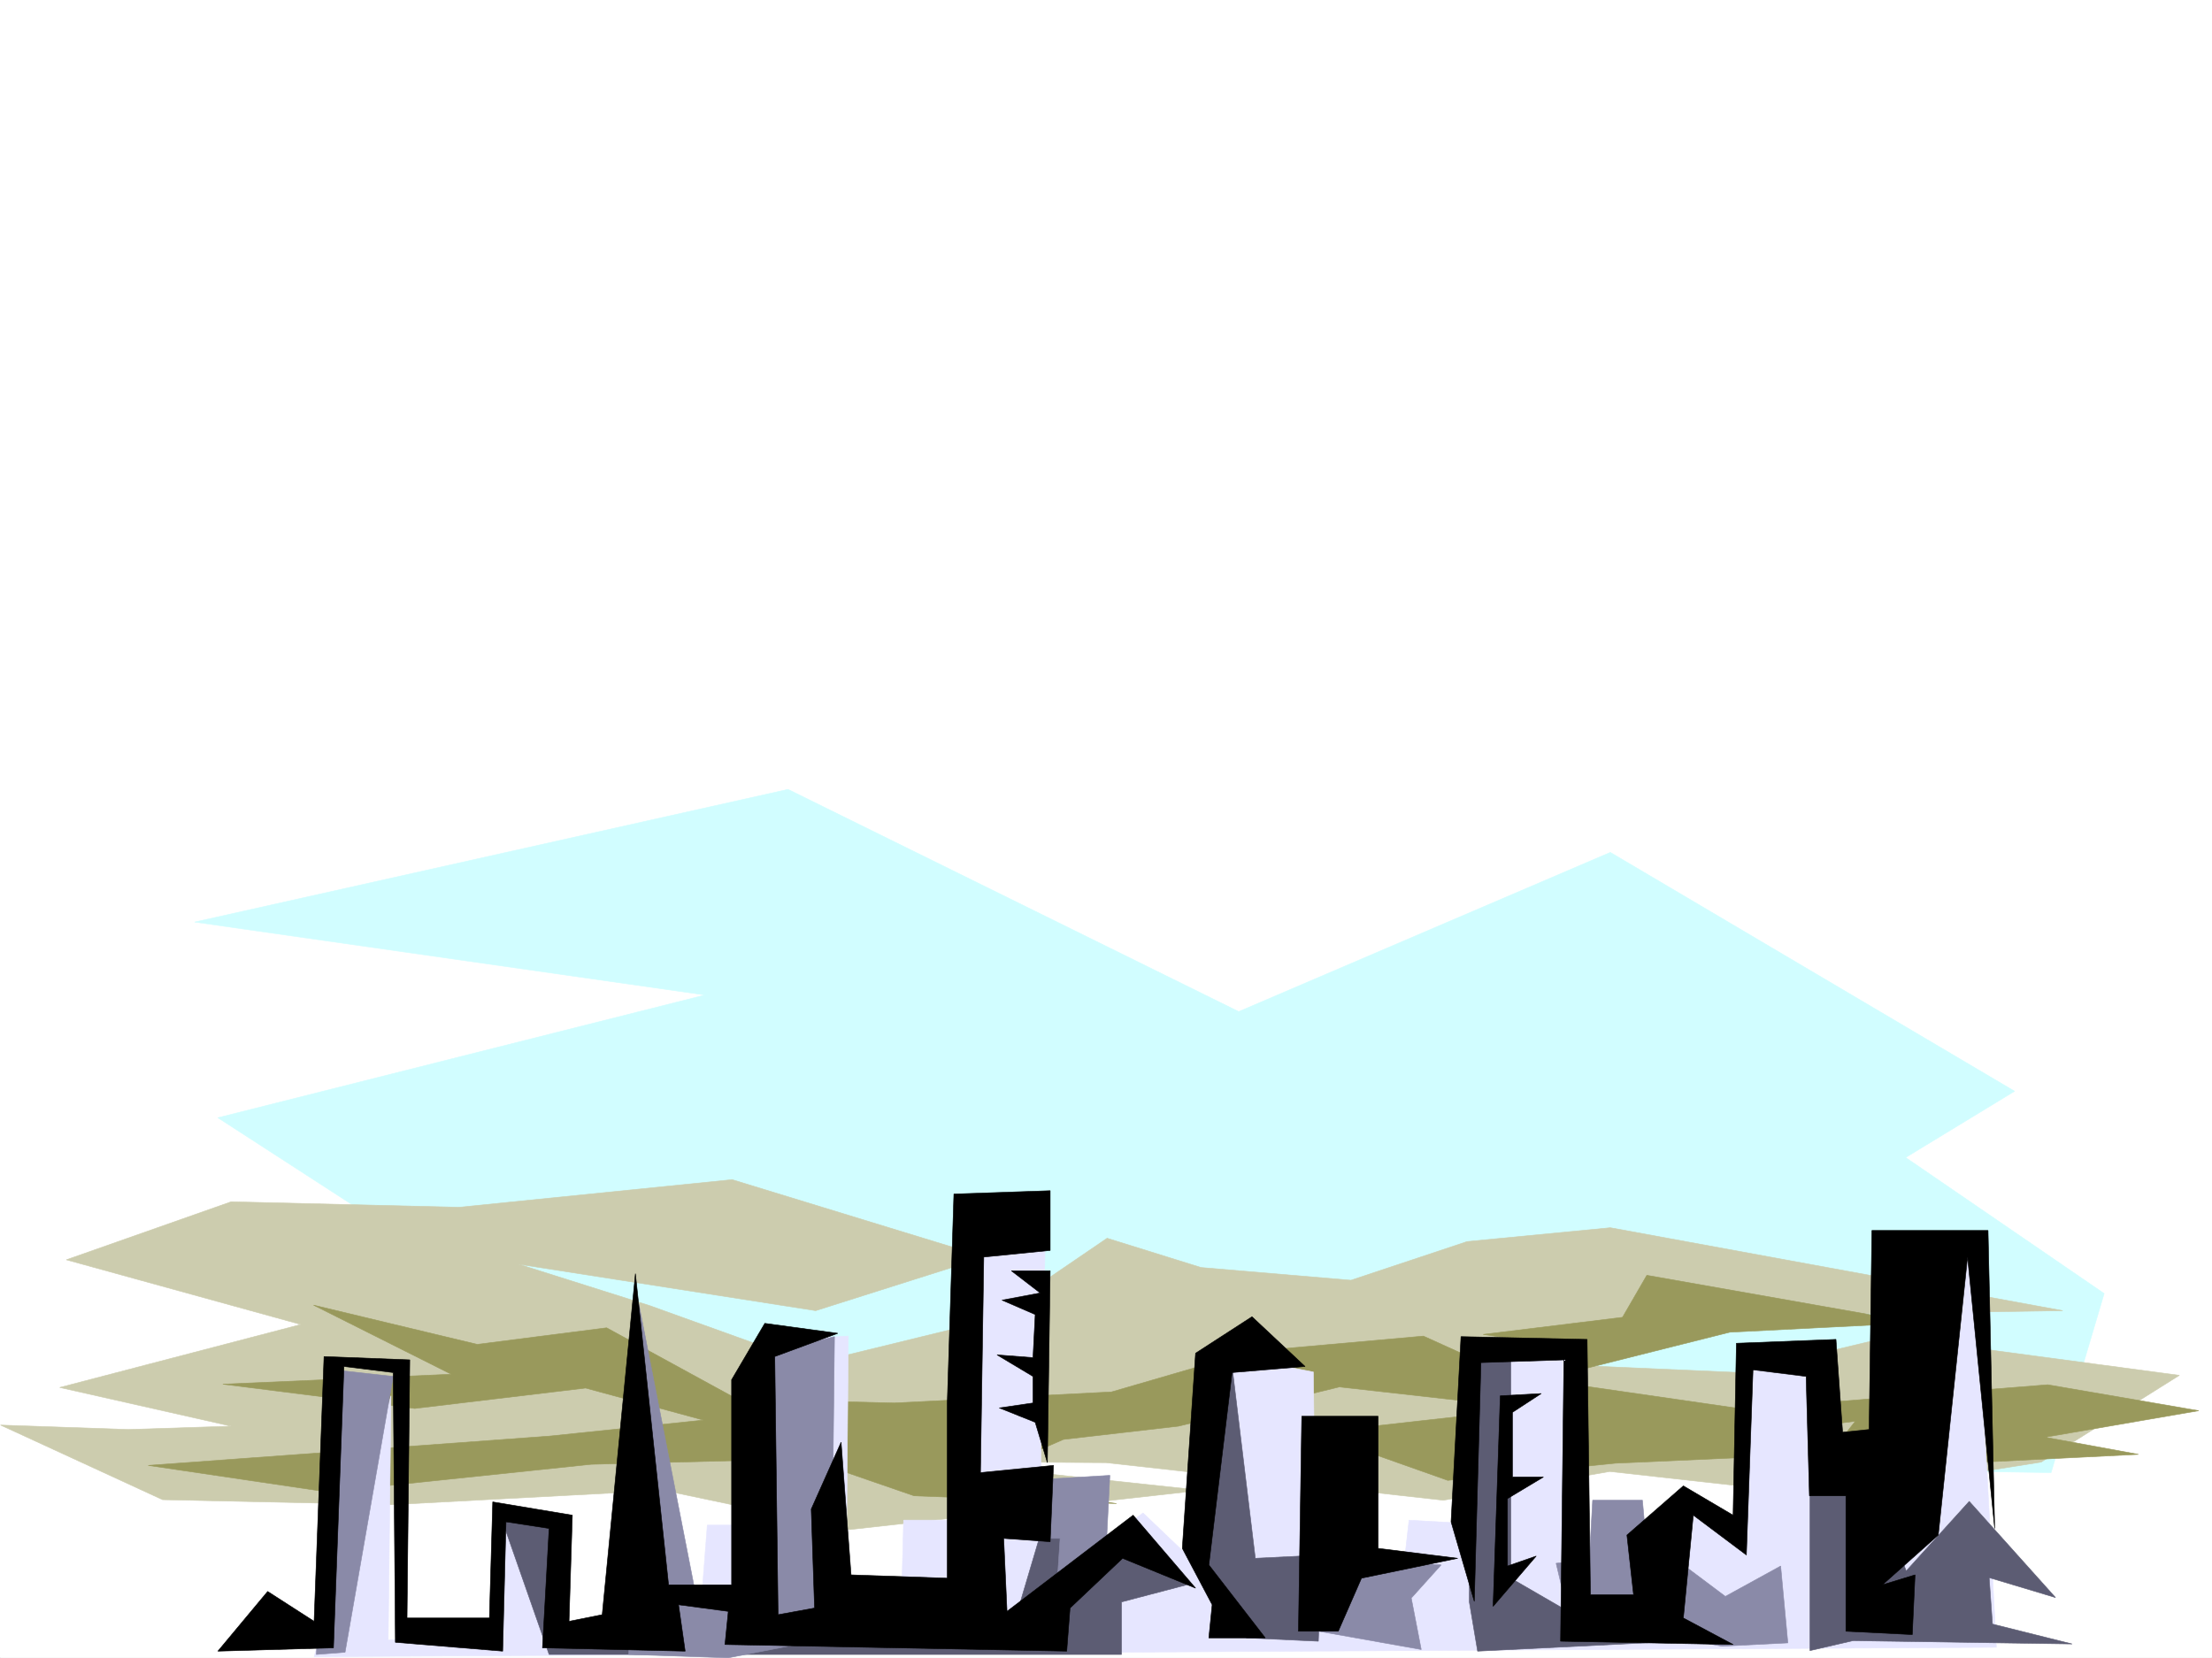 <svg xmlns="http://www.w3.org/2000/svg" width="2997.016" height="2246.668"><rect width="100%" height="100%" fill="#333333" stroke="none"/><defs><clipPath id="a"><path d="M0 0h2997v2244.137H0Zm0 0"/></clipPath></defs><path fill="#fff" d="M0 2246.297h2997.016V0H0Zm0 0"/><g clip-path="url(#a)" transform="translate(0 2.16)"><path fill="#fff" fill-rule="evenodd" stroke="#fff" stroke-linecap="square" stroke-linejoin="bevel" stroke-miterlimit="10" stroke-width=".743" d="M.742 2244.137h2995.531V-2.16H.743Zm0 0"/></g><path fill="#d1fdff" fill-rule="evenodd" stroke="#d1fdff" stroke-linecap="square" stroke-linejoin="bevel" stroke-miterlimit="10" stroke-width=".743" d="m263.73 1958.676 2515.262 36.676 71.906-242.657-268.968-184.277 147.601-89.852-547.71-323.59-503.493 215.715-610.625-301.109-803.973 179.781 691.563 98.844-660.09 166.293 367.895 238.195zm0 0"/><path fill="#ccccae" fill-rule="evenodd" stroke="#ccccae" stroke-linecap="square" stroke-linejoin="bevel" stroke-miterlimit="10" stroke-width=".743" d="m89.89 1706.988 223.301-78.629 308.696 7.47 370.12-37.423 342.4 104.867-229.247 72.649-402.375-62.91 177.59 56.144 218.766 78.672 236.046-57.672 164.805-112.375 127.39 39.688 203.044 17.242 157.34-52.434 194.054-18.73 612.89 112.375-581.417 8.992-95.168 64.398 239.02 10.481 203.789-48.68 391.859 52.434-187.29 117.61-288.48 45.671-295.945-32.96-225.531 38.94-457.04-50.906-236.007-1.527 364.883 38.945-475.77 53.215-252.508-53.215-368.636 19.512-310.18-6.766L.742 1930.953l173.098 5.984 139.351-4.496-232.254-52.433 326.641-85.356zm0 0"/><path fill="#99995c" fill-rule="evenodd" stroke="#99995c" stroke-linecap="square" stroke-linejoin="bevel" stroke-miterlimit="10" stroke-width=".743" d="m301.93 1875.512 309.476-13.453-186.586-93.645 221.778 53.176 175.324-22.442 176.848 96.614 212.78 5.242 294.466-14.977 188.03-54.699 234.524-20.957 110.887 50.164 83.945-35.933-113.898-16.5 188.816-23.188 32.961-56.93 364.88 64.399-252.509 12.746-256.218 64.398 274.207 39.688 412.855-32.922 204.531 35.188-208.285 35.933 126.606 23.227-436.043 21.738 52.433-66.664-161.09 20.215 5.239 29.207-169.305 7.508-227.05 23.226-182.052-64.437 295.204-32.961-259.973-29.211-218.063 53.18-155.851 17.984-132.59 57.672 204.531 29.207-274.207-10.477-145.375-50.168-292.191 7.469-357.414 37.457-242.735-35.969 543.18-39.687 209.066-21.703-159.605-43.438-231.512 27.684zm0 0"/><path fill="#e6e6ff" fill-rule="evenodd" stroke="#e6e6ff" stroke-linecap="square" stroke-linejoin="bevel" stroke-miterlimit="10" stroke-width=".743" d="m662.355 2215.563-136.382 6.765 3.754-331.062-104.165 353.543 2279.258-12.746-29.246-548.301-181.308 327.347-29.207-158.785-97.438-12.746-6.723 249.418-77.925-51.691-104.125 158.785-48.72-9.734-3.01-350.532H2026.75l-52.473 227.719-65.18-3.754-5.984 52.434-120.62 5.98-3.013-259.156-119.882-23.223-42.696 279.367-68.191-65.14-93.645 68.152-45.707-90.633 6.727-343.808-116.871-9.735v385.762H1224.3l-3.012 113.86-74.918-19.473 2.973-343.805-51.688 2.969-74.918 253.172H958.3l-6.762 87.664-119.883 58.414-91.375-3.008 19.473-146.039-74.176-13.492zm0 0"/><path fill="#5c5c73" fill-rule="evenodd" stroke="#5c5c73" stroke-linecap="square" stroke-linejoin="bevel" stroke-miterlimit="10" stroke-width=".743" d="m752.988 2057.52-71.906 4.496 62.914 179.78h775.508v-71.16l88.406-23.226-68.934-67.406H1409.36l-35.972 121.328-368.633 17.984-130.36-58.414-71.945 53.918-35.972-4.496zm916.348-205.977 31.477 259.934 89.89-4.496-4.496 116.831-97.398-4.496-64.438-107.84zm377.629-17.949v304.824l85.394 49.46 143.887 35.934-274.246 13.49-11.223-66.664 2.227-355.77zm535.707 295.09 85.433-94.348 116.872 130.32-89.891-26.98 4.457 62.91 107.914 26.98-296.691-4.496-58.453 13.489v-224.707l80.898-13.489zm0 0"/><path fill="#8a8aa8" fill-rule="evenodd" stroke="#8a8aa8" stroke-linecap="square" stroke-linejoin="bevel" stroke-miterlimit="10" stroke-width=".743" d="m428.574 2241.797 23.227-385.758 80.937 8.992-65.218 373.758zm436.824-475.609 76.403 390.214 71.945 17.989 26.98-340.797 89.891-22.48-4.5 408.202-139.351 26.98-134.856-4.5zm561.946 237.414 76.402-4.497-5.238 103.38-66.664 49.421 4.496-67.406h-58.457zm444.296 112.375 80.895 4.496-40.43 44.925 13.493 69.676-143.106-25.492 17.203-89.11zm358.153-33.707-4.496-49.461h-67.445l-4.496 80.898-44.965 4.496 17.984 76.402 206.8 35.973 89.15-4.496-9.74-104.125-74.913 41.172zm0 0"/><path fill-rule="evenodd" stroke="#000" stroke-linecap="square" stroke-linejoin="bevel" stroke-miterlimit="10" stroke-width=".743" d="m425.562 2196.871 13.493-358.781 116.125 4.496-3.715 349.789h111.633l4.496-157.297 107.875 17.984-4.496 143.81 44.965-8.993 44.964-462.16 44.926 421.691h85.434v-277.883l44.965-76.402 98.886 13.492-85.394 31.473 4.496 349.789 49.422-8.992-4.496-134.075 40.468-90.632 13.489 179.742 130.359 4.496v-237.414l8.992-283.125 130.399-4.496v80.898l-89.93 8.992-4.496 292.079 98.922-9.735-4.496 103.38-62.95-4.497 4.497 98.883 170.828-130.32 84.652 98.843-98.887-40.43-71.199 67.41-4.496 58.415-463.023-8.992 4.496-44.926-67.446-8.992 8.993 62.91L735 2232.805l8.996-161.793-58.418-8.996-4.496 175.285-145.371-12.004-2.973-365.504-66.707-8.25-14.23 381.262-156.598 4.496 67.45-80.899zm0 0"/><path fill-rule="evenodd" stroke="#000" stroke-linecap="square" stroke-linejoin="bevel" stroke-miterlimit="10" stroke-width=".743" d="m1601.887 2097.988 17.988-264.394 76.438-49.461 71.906 67.41-98.883 8.25-31.477 260.68 76.442 98.843h-76.442l4.497-44.925zm265.253-179h-103.378l-4.496 291.336h53.918l31.476-71.906 130.36-26.941-107.88-13.489zm98.887 143.028 13.489-250.903 170.828 3.754 4.496 346.035h58.453l-8.992-80.898 76.441-66.668 67.41 39.727 4.496-232.958 134.856-5.238 8.992 125.824 35.973-3.753 3.754-269.637h157.336l8.996 403.71-36.715-367.737-39.688 376.73-75.699 67.406 44.223-13.488-3.754 80.898-89.93-4.496v-183.496h-49.422l-4.496-161.797-71.945-8.992-8.992 250.942-71.906-53.918-13.489 139.312 67.41 35.934-233.742-4.496 4.496-381.227-112.41 3.715-8.996 323.594zm-595.652-340.051h52.473l-3.754 259.937-16.5-54.703-48.68-19.472 45.711-6.723v-35.973l-48.719-29.207 48.719 3.754 2.969-58.418-44.965-19.469 51.73-9.738zm0 0"/><path fill-rule="evenodd" stroke="#000" stroke-linecap="square" stroke-linejoin="bevel" stroke-miterlimit="10" stroke-width=".743" d="m2088.176 1888.258-55.446 3.008-9.734 285.351 58.414-68.148-38.945 13.488v-91.375l48.719-29.21h-41.993v-87.661zm0 0"/></svg>
